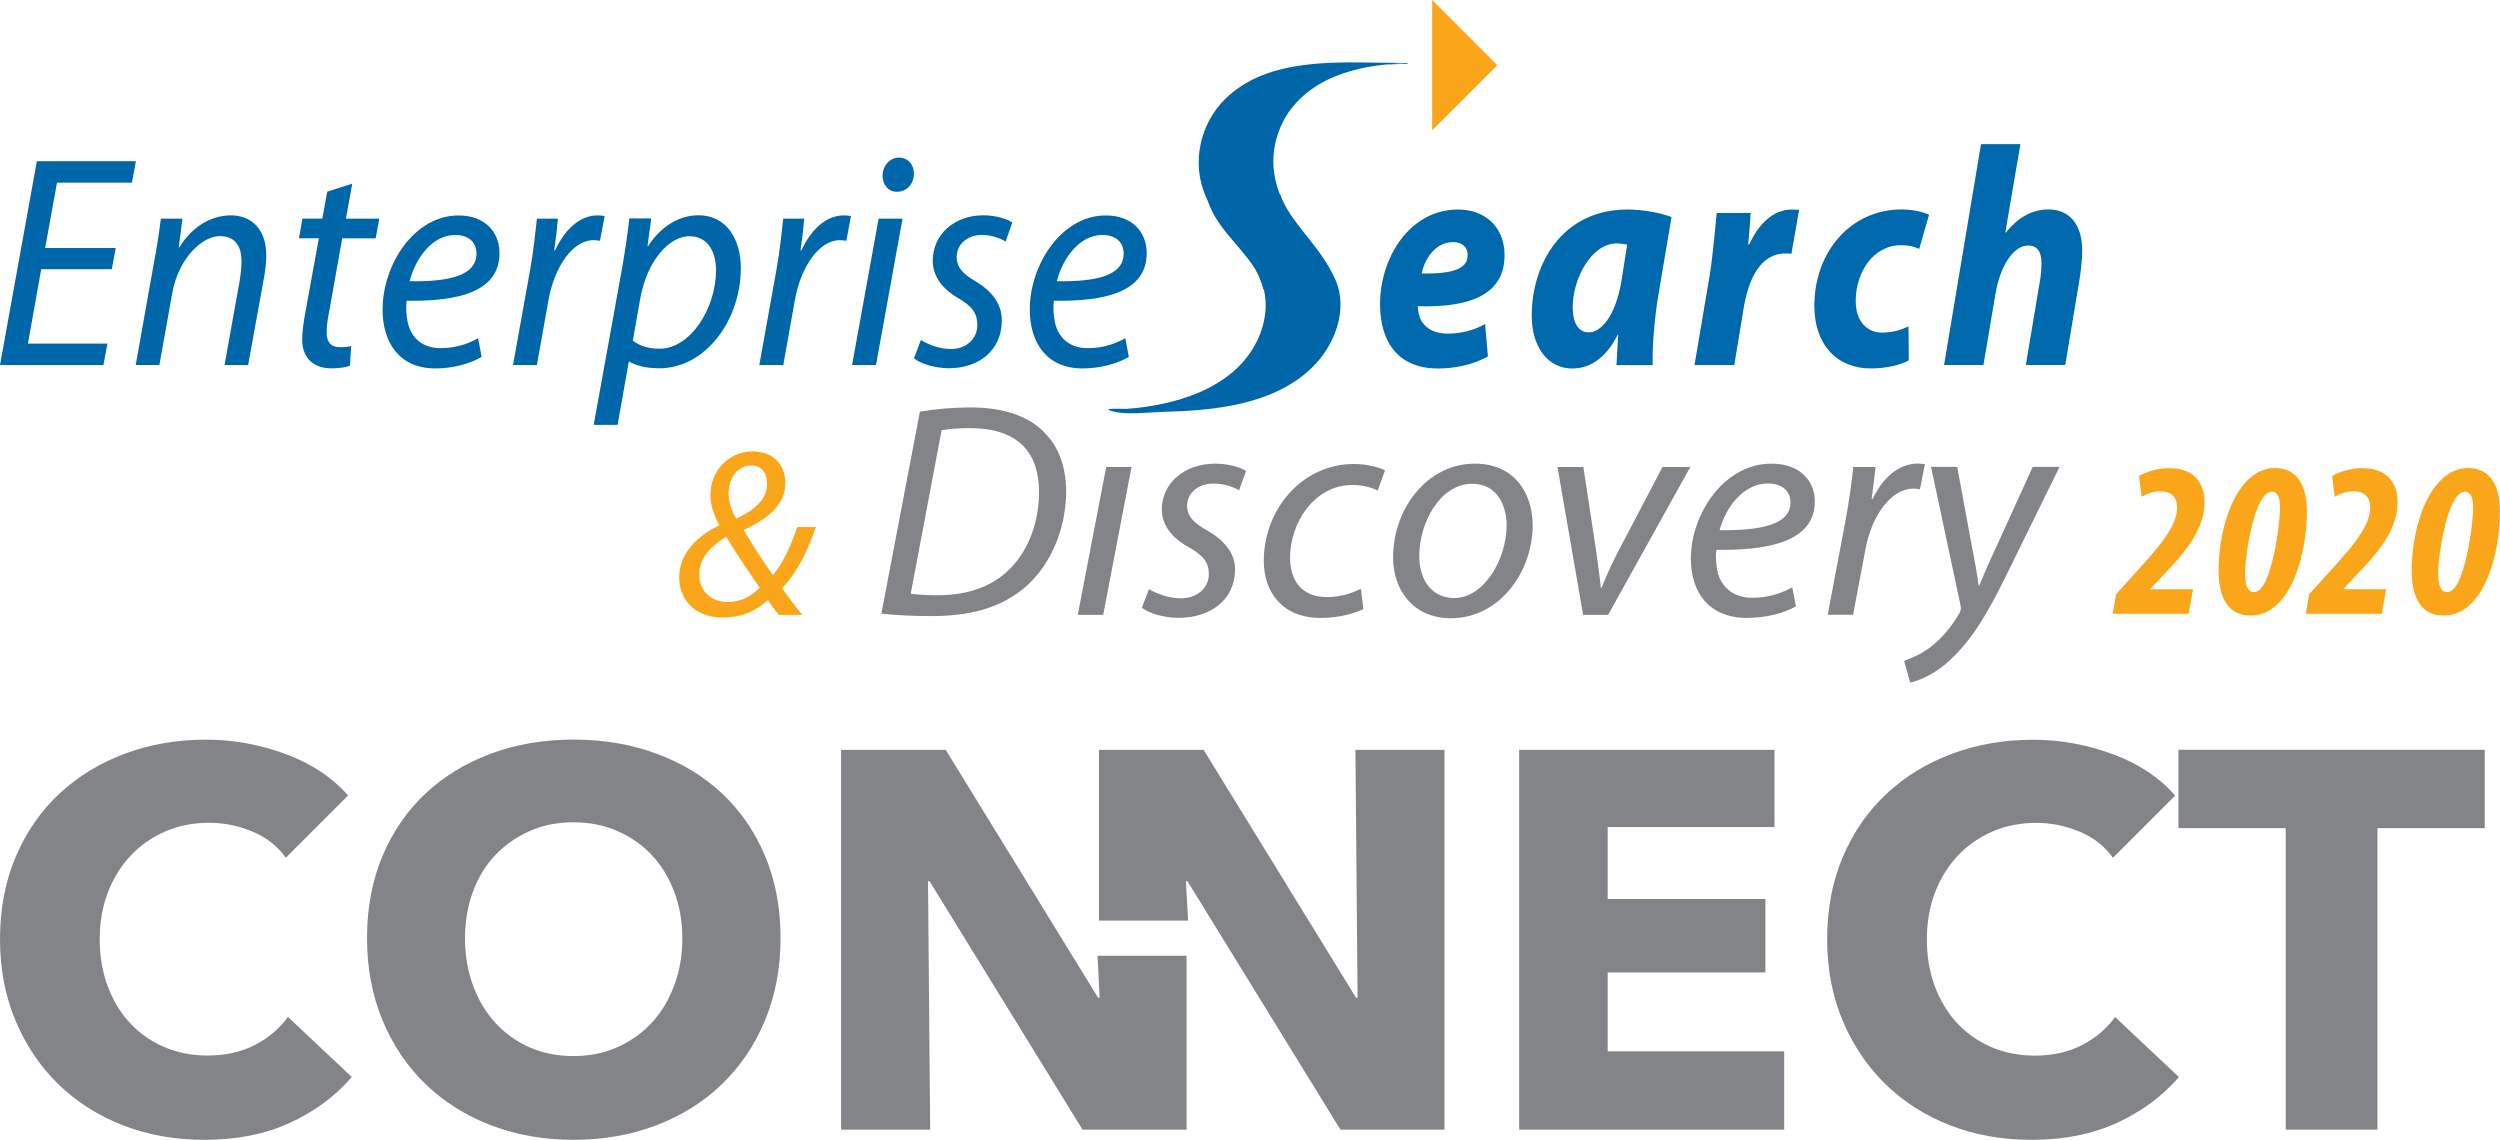 <?xml version="1.0" encoding="utf-8"?>
<!-- Generator: Adobe Illustrator 24.0.1, SVG Export Plug-In . SVG Version: 6.00 Build 0)  -->
<svg version="1.1" id="Layer_1" xmlns="http://www.w3.org/2000/svg" xmlns:xlink="http://www.w3.org/1999/xlink" x="0px" y="0px"
	 viewBox="0 0 316.67 144.38" style="enable-background:new 0 0 316.67 144.38;" xml:space="preserve">
<style type="text/css">
	.st0{fill:#FAA61A;}
	.st1{fill:#0066AA;}
	.st2{fill:#0068AC;}
	.st3{fill:#828487;}
</style>
<g>
	<g>
		<path class="st0" d="M267.61,77.75l0.42-2.47l2.05-2.27c2.81-3.09,5.69-6.14,5.69-8.67c0-1.21-0.56-2.1-2.08-2.1
			c-1.09,0-1.85,0.36-2.41,0.7l-0.34-2.66c0.98-0.53,2.33-0.98,3.84-0.98c3.7,0,4.46,2.55,4.46,4.32c0,3.98-3.28,7.18-5.83,9.87
			l-1.01,1.09v0.06h5.39l-0.56,3.11H267.61z"/>
		<path class="st0" d="M292.21,64.82c0,5.3-2.02,13.15-7.15,13.15c-3.34,0-4.04-3.14-4.04-5.67c0-6.14,2.55-13.01,7.12-13.01
			C291.73,59.3,292.21,62.72,292.21,64.82z M284.38,72.62c0,1.51,0.31,2.38,1.15,2.38c2.19,0,3.28-8.67,3.28-10.71
			c0-1.18-0.31-2.02-1.01-2.02C285.56,62.27,284.38,70.29,284.38,72.62z"/>
		<path class="st0" d="M292.07,77.75l0.42-2.47l2.05-2.27c2.81-3.09,5.69-6.14,5.69-8.67c0-1.21-0.56-2.1-2.08-2.1
			c-1.09,0-1.85,0.36-2.41,0.7l-0.34-2.66c0.98-0.53,2.33-0.98,3.84-0.98c3.7,0,4.46,2.55,4.46,4.32c0,3.98-3.28,7.18-5.83,9.87
			l-1.01,1.09v0.06h5.39l-0.56,3.11H292.07z"/>
		<path class="st0" d="M316.67,64.82c0,5.3-2.02,13.15-7.15,13.15c-3.34,0-4.04-3.14-4.04-5.67c0-6.14,2.55-13.01,7.12-13.01
			C316.19,59.3,316.67,62.72,316.67,64.82z M308.84,72.62c0,1.51,0.31,2.38,1.15,2.38c2.19,0,3.28-8.67,3.28-10.71
			c0-1.18-0.31-2.02-1.01-2.02C310.02,62.27,308.84,70.29,308.84,72.62z"/>
	</g>
	<g>
		<g>
			<g>
				<g>
					<path class="st1" d="M14.16,34.1H5.22l-1.68,9.42h10.07l-0.51,2.72H0l4.67-25.82h12.55l-0.51,2.72H7.22l-1.5,8.27h8.94
						L14.16,34.1z"/>
				</g>
			</g>
			<g>
				<g>
					<path class="st1" d="M17.19,46.24l2.34-13.14c0.4-2.07,0.66-3.87,0.84-5.4h2.74l-0.47,3.64h0.07c1.61-2.61,3.98-4.06,6.57-4.06
						c2.08,0,4.45,1.26,4.45,5.13c0,0.84-0.15,2.03-0.33,2.99l-1.97,10.84h-2.99l1.93-10.73c0.11-0.69,0.22-1.57,0.22-2.38
						c0-1.84-0.69-3.22-2.77-3.22c-2.15,0-5.22,2.72-6.02,7.32l-1.61,9H17.19z"/>
				</g>
			</g>
			<g>
				<g>
					<path class="st1" d="M44.62,23.26l-0.8,4.44h4.23l-0.47,2.49h-4.23l-1.61,9.04c-0.22,1.03-0.36,1.99-0.36,2.95
						c0,1.11,0.51,1.8,1.68,1.8c0.55,0,1.02-0.04,1.42-0.15l-0.15,2.49c-0.55,0.23-1.46,0.34-2.33,0.34c-2.66,0-3.72-1.69-3.72-3.6
						c0-1.07,0.15-2.15,0.4-3.49l1.71-9.39h-2.52l0.44-2.49h2.52l0.62-3.41L44.62,23.26z"/>
				</g>
			</g>
			<g>
				<g>
					<path class="st1" d="M61.01,45.21c-1.31,0.77-3.47,1.46-5.84,1.46c-4.67,0-6.71-3.37-6.71-7.47c0-5.59,3.94-11.91,9.63-11.91
						c3.36,0,5.18,2.11,5.18,4.79c0,4.87-5.22,6.13-11.75,6.01c-0.15,0.8-0.04,2.53,0.36,3.52c0.69,1.69,2.12,2.49,3.94,2.49
						c2.08,0,3.65-0.65,4.74-1.26L61.01,45.21z M60.35,32.1c0-1.49-1.09-2.34-2.7-2.34c-2.88,0-5.03,2.95-5.76,5.86
						c4.74,0.08,8.46-0.61,8.46-3.49V32.1z"/>
				</g>
			</g>
			<g>
				<g>
					<path class="st1" d="M64.98,46.24l2.15-11.95c0.44-2.41,0.69-4.87,0.88-6.59h2.66c-0.11,1.3-0.26,2.57-0.47,4.02h0.11
						c1.17-2.53,3.03-4.44,5.4-4.44c0.29,0,0.62,0.04,0.88,0.08L76,30.5c-0.22-0.04-0.51-0.08-0.84-0.08
						c-2.59,0-4.93,3.33-5.69,7.62l-1.46,8.2H64.98z"/>
				</g>
			</g>
			<g>
				<g>
					<path class="st1" d="M75.2,53.83l3.54-19.54c0.4-2.22,0.77-4.75,0.98-6.63h2.77l-0.47,3.52h0.07c1.57-2.45,3.9-3.91,6.35-3.91
						c3.79,0,5.4,3.29,5.4,6.7c0,6.55-4.45,12.68-10.33,12.68c-1.86,0-3.1-0.42-3.79-0.84h-0.07l-1.42,8.01H75.2z M80.16,43.14
						c0.8,0.65,1.93,1.03,3.39,1.03c3.9,0,7.15-5.1,7.15-9.96c0-1.95-0.8-4.29-3.39-4.29c-2.37,0-5.33,2.83-6.24,8.05L80.16,43.14z"
						/>
				</g>
			</g>
			<g>
				<g>
					<path class="st1" d="M96.18,46.24l2.15-11.95c0.44-2.41,0.69-4.87,0.88-6.59h2.66c-0.11,1.3-0.26,2.57-0.47,4.02h0.11
						c1.17-2.53,3.03-4.44,5.4-4.44c0.29,0,0.62,0.04,0.88,0.08l-0.58,3.14c-0.22-0.04-0.51-0.08-0.84-0.08
						c-2.59,0-4.93,3.33-5.69,7.62l-1.46,8.2H96.18z"/>
				</g>
			</g>
			<g>
				<g>
					<path class="st1" d="M107.93,46.24l3.36-18.54h3.03l-3.36,18.54H107.93z M113.58,24.29c-1.06,0-1.79-0.88-1.79-2.07
						c0.04-1.26,0.95-2.26,2.08-2.26c1.13,0,1.9,0.88,1.9,2.07c-0.04,1.34-0.95,2.26-2.15,2.26H113.58z"/>
				</g>
			</g>
			<g>
				<g>
					<path class="st1" d="M116.65,43.06c0.8,0.54,2.34,1.15,3.79,1.15c2.04,0,3.36-1.38,3.36-3.03c0-1.46-0.62-2.38-2.48-3.45
						c-2.04-1.19-3.17-2.8-3.17-4.71c0-3.26,2.66-5.75,6.42-5.75c1.57,0,2.99,0.46,3.65,0.92l-0.84,2.41
						c-0.62-0.38-1.71-0.84-3.03-0.84c-1.86,0-3.17,1.23-3.17,2.8c0,1.34,0.84,2.18,2.44,3.1c1.97,1.19,3.28,2.8,3.28,4.9
						c0,3.91-2.99,6.09-6.75,6.09c-1.9-0.04-3.58-0.61-4.38-1.26L116.65,43.06z"/>
				</g>
			</g>
			<g>
				<g>
					<path class="st1" d="M142.99,45.21c-1.31,0.77-3.47,1.46-5.84,1.46c-4.67,0-6.71-3.37-6.71-7.47c0-5.59,3.94-11.91,9.63-11.91
						c3.36,0,5.18,2.11,5.18,4.79c0,4.87-5.22,6.13-11.75,6.01c-0.15,0.8-0.04,2.53,0.36,3.52c0.69,1.69,2.12,2.49,3.94,2.49
						c2.08,0,3.65-0.65,4.74-1.26L142.99,45.21z M142.33,32.1c0-1.49-1.09-2.34-2.7-2.34c-2.88,0-5.03,2.95-5.76,5.86
						c4.74,0.08,8.46-0.61,8.46-3.49V32.1z"/>
				</g>
			</g>
		</g>
	</g>
	<g>
		<path class="st2" d="M188.47,45.14c-1.98,1.14-4.44,1.54-6.31,1.54c-4.85,0-7.35-3.11-7.35-8.16c0-5.87,3.74-11.98,9.88-11.98
			c3.43,0,5.89,2.21,5.89,5.79c0,4.89-4.19,6.66-10.99,6.46c0,0.55,0.17,1.42,0.52,1.97c0.66,0.99,1.8,1.5,3.26,1.5
			c1.84,0,3.4-0.47,4.75-1.22L188.47,45.14z M185.91,32.29c0-0.95-0.69-1.62-1.84-1.62c-2.32,0-3.64,2.21-3.99,3.98
			c3.88,0.04,5.82-0.55,5.82-2.32V32.29z"/>
		<path class="st2" d="M204.76,46.24c0.04-1.1,0.14-2.44,0.21-3.82h-0.07c-1.59,3.19-3.78,4.26-5.75,4.26
			c-3.05,0-5.13-2.68-5.13-6.7c0-6.5,3.81-13.44,12.13-13.44c2.05,0,4.19,0.43,5.58,0.95l-1.7,10.09c-0.42,2.48-0.76,6.27-0.69,8.67
			H204.76z M206.11,30.99c-0.38-0.08-0.8-0.16-1.32-0.16c-3.22,0-5.58,4.49-5.58,8.08c0,1.89,0.66,3.19,2.04,3.19
			c1.49,0,3.4-1.93,4.16-6.66L206.11,30.99z"/>
		<path class="st2" d="M214.64,46.24l1.94-11.47c0.45-2.92,0.69-6.15,0.87-7.8h4.3c-0.07,1.3-0.17,2.6-0.31,3.98h0.14
			c1.18-2.6,3.05-4.41,5.37-4.41c0.35,0,0.66,0.04,0.94,0.04l-0.97,5.56c-0.21-0.04-0.49-0.04-0.76-0.04c-3.15,0-4.68,3.19-5.3,6.97
			l-1.18,7.17H214.64z"/>
		<path class="st2" d="M241.78,45.65c-1.07,0.59-2.81,1.02-4.82,1.02c-4.19,0-7.14-2.92-7.14-7.92c0-6.86,4.61-12.22,11.06-12.22
			c1.46,0,2.7,0.32,3.47,0.67l-1.25,4.33c-0.59-0.28-1.28-0.47-2.29-0.47c-3.54,0-5.75,3.43-5.75,7.05c0,2.68,1.49,4.02,3.33,4.02
			c1.46,0,2.5-0.39,3.36-0.79L241.78,45.65z"/>
		<path class="st2" d="M246.25,46.24l4.68-27.98h4.99l-1.91,11.19h0.07c1.42-1.77,3.19-2.92,5.41-2.92c2.63,0,4.26,1.89,4.26,5.2
			c0,0.91-0.14,2.4-0.31,3.47l-1.84,11.03h-4.99l1.77-10.56c0.14-0.75,0.21-1.58,0.21-2.36c0-1.3-0.45-2.21-1.7-2.21
			c-1.77,0-3.54,2.44-4.16,6.3l-1.49,8.83H246.25z"/>
	</g>
	<g>
		<g>
			<path class="st1" d="M176.18,7.96c-6.88-0.06-15.52-0.71-20.92,4.51c-3.27,3.16-4.38,8.22-2.53,12.4
				c1.89,4.25,6.1,7.1,7.28,11.71c0.22,0.86,9.27-0.64,9.43,0c-0.94-3.69-3.83-6.25-5.9-9.31c-2.36-3.49-3.01-7.46-1.25-11.38
				c1.33-2.97,3.91-5.03,6.89-6.24c1.29-0.52,2.64-0.89,4.01-1.15c0.76-0.14,1.52-0.25,2.29-0.32c0.26-0.02,0.52-0.04,0.78-0.06
				c1.88-0.19,5.26,0.08-4.84-0.01c2.14,0.02,4.32,0.14,6.45-0.03C179.51,7.95,176.49,7.97,176.18,7.96L176.18,7.96z"/>
		</g>
		<g>
			<path class="st1" d="M147.32,52.17c6.41-0.16,13.86-0.86,18.75-5.49c2.93-2.77,4.79-7.4,3.07-11.29
				c-1.76-3.97-5.79-6.24-6.92-10.61c-0.27-1.05-9.32,0.44-9.43,0c1,3.86,4.1,6.04,6.17,9.24c2.19,3.39,1.57,7.55-0.68,10.77
				c-2.03,2.91-5.28,4.7-8.6,5.73c-1.51,0.47-3.06,0.79-4.61,1.02c-0.68,0.1-1.36,0.17-2.05,0.22c-0.71,0.06-0.13,0.02-0.44,0.03
				c-0.37,0.01-3.31-0.15-1.69,0.3C142.73,52.6,145.4,52.22,147.32,52.17L147.32,52.17z"/>
		</g>
	</g>
	<g>
		<polygon class="st0" points="181.41,0 181.41,16.5 189.66,8.25 		"/>
	</g>
	<path class="st0" d="M98.66,77.88c-0.51-0.6-0.91-1.15-1.39-1.87c-1.69,1.54-3.51,2.21-5.71,2.21c-3.54,0-5.53-2.24-5.53-5.11
		c0-3.17,2.54-5.35,5.05-6.56v-0.09c-0.69-1.3-1.09-2.48-1.09-3.72c-0.03-3.02,2.24-5.56,5.38-5.56c2.72,0,4.11,1.84,4.11,4.02
		c0,2.42-1.72,4.29-5.23,5.92v0.09c1.12,1.9,2.6,4.14,3.66,5.65c1.24-1.54,2.21-3.54,3.08-6.1h2.36c-1.12,3.23-2.42,5.8-4.29,7.74
		c0.76,1.06,1.57,2.18,2.57,3.38H98.66z M96.22,74.44c-0.94-1.42-2.72-3.9-4.23-6.44c-1.33,0.82-3.42,2.27-3.42,4.74
		c0,1.96,1.3,3.51,3.63,3.51C93.83,76.25,95.19,75.52,96.22,74.44z M92.29,62.47c0,1.12,0.33,2.18,0.97,3.23
		c2.48-1.18,3.9-2.51,3.9-4.44c0-1.18-0.54-2.3-2.02-2.3C93.56,58.96,92.29,60.44,92.29,62.47z"/>
	<path class="st3" d="M116.52,52.15c1.97-0.35,4.18-0.54,6.46-0.54c4.37,0,7.66,1.24,9.59,3.48c1.39,1.47,2.44,3.79,2.48,7.08
		c0,4.72-1.9,9.4-5.26,12.27c-3.02,2.52-6.81,3.6-11.8,3.6c-2.28,0-4.64-0.12-6.35-0.31L116.52,52.15z M115.36,75.21
		c1.16,0.15,2.4,0.19,3.37,0.19c4.14,0,7.16-1.24,9.32-3.48c2.32-2.4,3.56-5.92,3.56-9.6c0-4.64-2.28-8.09-8.78-8.09
		c-1.16,0-2.59,0.08-3.56,0.27L115.36,75.21z"/>
	<polygon class="st3" points="136.52,77.88 140.12,59.15 143.33,59.15 139.74,77.88 	"/>
	<path class="st3" d="M145.54,74.63c0.89,0.54,2.52,1.16,4.02,1.16c2.17,0,3.56-1.39,3.56-3.06c0-1.47-0.66-2.36-2.59-3.44
		c-2.17-1.2-3.37-2.86-3.37-4.76c0-3.29,2.82-5.8,6.77-5.8c1.7,0,3.21,0.46,3.91,0.93l-0.89,2.44c-0.66-0.39-1.86-0.85-3.25-0.85
		c-1.93,0-3.33,1.2-3.33,2.82c0,1.35,0.89,2.2,2.55,3.13c2.09,1.2,3.52,2.82,3.52,4.91c0,3.95-3.21,6.15-7.16,6.15
		c-2.01,0-3.79-0.62-4.64-1.28L145.54,74.63z"/>
	<path class="st3" d="M172.7,77.15c-0.97,0.47-2.9,1.12-5.42,1.12c-4.84,0-7.2-3.25-7.2-7.24c0-6.38,4.72-12.26,11.45-12.26
		c1.74,0,3.33,0.5,3.91,0.81l-0.93,2.55c-0.74-0.35-1.78-0.7-3.17-0.7c-4.88,0-7.93,4.8-7.93,9.21c0,3.02,1.59,4.99,4.64,4.99
		c1.9,0,3.37-0.58,4.33-1.05L172.7,77.15z"/>
	<path class="st3" d="M194.14,66.55c0,5.76-4.1,11.76-10.37,11.76c-4.68,0-7.31-3.48-7.31-7.7c0-6.15,4.29-11.88,10.37-11.88
		C191.89,58.73,194.14,62.56,194.14,66.55z M179.78,70.49c0,3.06,1.66,5.26,4.41,5.26c3.79,0,6.65-4.88,6.65-9.25
		c0-2.17-1.01-5.22-4.37-5.22C182.45,61.28,179.74,66.2,179.78,70.49z"/>
	<path class="st3" d="M200.56,59.15l1.63,10.68c0.27,2.13,0.5,3.56,0.58,4.6h0.12c0.39-1.01,0.89-2.24,1.97-4.37l5.73-10.91h3.52
		l-10.41,18.73h-3.17l-3.25-18.73H200.56z"/>
	<path class="st3" d="M227.49,76.8c-1.39,0.81-3.68,1.47-6.19,1.47c-4.95,0-7.12-3.37-7.12-7.51c0-5.65,4.18-12.03,10.21-12.03
		c3.56,0,5.49,2.13,5.49,4.8c0,4.91-5.53,6.23-12.46,6.11c-0.15,0.81-0.04,2.55,0.39,3.56c0.74,1.66,2.24,2.52,4.18,2.52
		c2.21,0,3.87-0.7,5.03-1.32L227.49,76.8z M223.93,61.24c-3.06,0-5.34,2.98-6.11,5.92c5.03,0.04,8.98-0.62,8.98-3.52
		C226.79,62.1,225.63,61.24,223.93,61.24z"/>
	<path class="st3" d="M231.51,77.88l2.28-12.07c0.46-2.44,0.77-4.91,0.97-6.66h2.82c-0.15,1.32-0.31,2.63-0.5,4.06h0.12
		c1.2-2.55,3.21-4.49,5.73-4.49c0.27,0,0.66,0.04,0.89,0.08l-0.62,3.17c-0.19-0.04-0.5-0.08-0.85-0.08c-2.79,0-5.26,3.37-6.07,7.74
		l-1.55,8.24H231.51z"/>
	<path class="st3" d="M247.92,59.15l1.86,10.1c0.43,2.13,0.66,3.52,0.85,4.91h0.08c0.5-1.2,1.05-2.51,2.01-4.57l4.76-10.45h3.4
		l-7,14.24c-2.01,4.06-3.91,7.35-6.46,9.83c-2.09,2.13-4.37,3.02-5.46,3.25l-0.77-2.75c0.81-0.31,2.17-0.81,3.44-1.82
		c1.24-0.97,2.59-2.48,3.6-4.29c0.16-0.31,0.16-0.54,0.12-0.85l-3.75-17.61H247.92z"/>
</g>
<g>
	<path class="st3" d="M36.69,142.24c-3.13,1.43-6.73,2.14-10.8,2.14c-3.71,0-7.15-0.61-10.29-1.83c-3.15-1.22-5.88-2.96-8.19-5.2
		c-2.31-2.24-4.12-4.93-5.44-8.05C0.66,126.17,0,122.73,0,118.96c0-3.85,0.67-7.34,2-10.46c1.34-3.13,3.18-5.79,5.54-7.98
		c2.36-2.2,5.12-3.88,8.29-5.06c3.17-1.18,6.59-1.77,10.26-1.77c3.4,0,6.74,0.6,10.02,1.8c3.28,1.2,5.95,2.96,7.98,5.27l-7.88,7.88
		c-1.09-1.5-2.51-2.6-4.28-3.33c-1.77-0.73-3.58-1.09-5.44-1.09c-2.04,0-3.91,0.37-5.61,1.12c-1.7,0.75-3.16,1.78-4.38,3.09
		c-1.22,1.31-2.17,2.87-2.85,4.65c-0.68,1.79-1.02,3.75-1.02,5.88c0,2.18,0.34,4.17,1.02,5.98s1.62,3.36,2.82,4.65
		c1.2,1.29,2.64,2.3,4.31,3.02c1.68,0.73,3.51,1.09,5.5,1.09c2.31,0,4.33-0.45,6.05-1.36c1.72-0.9,3.1-2.08,4.14-3.53l8.09,7.61
		C42.45,138.87,39.82,140.81,36.69,142.24z"/>
	<path class="st3" d="M98.87,118.83c0,3.81-0.66,7.28-1.97,10.43c-1.31,3.15-3.14,5.84-5.47,8.09c-2.33,2.24-5.11,3.98-8.32,5.2
		c-3.22,1.22-6.7,1.83-10.46,1.83c-3.76,0-7.24-0.61-10.43-1.83c-3.19-1.22-5.96-2.96-8.29-5.2c-2.33-2.24-4.16-4.94-5.47-8.09
		c-1.31-3.15-1.97-6.63-1.97-10.43c0-3.85,0.66-7.33,1.97-10.43c1.31-3.1,3.14-5.74,5.47-7.92c2.33-2.17,5.1-3.85,8.29-5.03
		c3.19-1.18,6.67-1.77,10.43-1.77c3.76,0,7.25,0.59,10.46,1.77c3.22,1.18,5.99,2.85,8.32,5.03c2.33,2.18,4.16,4.81,5.47,7.92
		C98.21,111.5,98.87,114.98,98.87,118.83z M86.43,118.83c0-2.08-0.34-4.03-1.02-5.84c-0.68-1.81-1.62-3.36-2.82-4.65
		c-1.2-1.29-2.65-2.31-4.35-3.06c-1.7-0.75-3.57-1.12-5.61-1.12c-2.04,0-3.9,0.37-5.57,1.12c-1.68,0.75-3.13,1.77-4.35,3.06
		c-1.22,1.29-2.16,2.84-2.82,4.65c-0.66,1.81-0.99,3.76-0.99,5.84c0,2.17,0.34,4.18,1.02,6.01c0.68,1.83,1.62,3.41,2.82,4.72
		c1.2,1.31,2.64,2.34,4.31,3.09c1.68,0.75,3.53,1.12,5.57,1.12c2.04,0,3.9-0.37,5.57-1.12c1.68-0.75,3.13-1.78,4.35-3.09
		c1.22-1.31,2.17-2.89,2.85-4.72C86.09,123.01,86.43,121,86.43,118.83z"/>
	<path class="st3" d="M137.12,143.09l-19.37-31.46h-0.2l0.27,31.46h-11.28V94.98h13.25l19.3,31.39h0.2l-0.27-5.31h11.28v22.03
		H137.12z"/>
	<path class="st3" d="M169.79,143.09l-19.37-31.46h-0.2l0.27,4.98h-11.28V94.98h13.25l19.3,31.39h0.2l-0.27-31.39h11.28v48.11
		H169.79z"/>
	<path class="st3" d="M192.43,143.09V94.98h32.34v9.78h-21.13v9.11h19.98v9.31h-19.98v9.99H226v9.92H192.43z"/>
	<path class="st3" d="M268.13,142.24c-3.13,1.43-6.73,2.14-10.8,2.14c-3.71,0-7.15-0.61-10.29-1.83c-3.15-1.22-5.88-2.96-8.19-5.2
		c-2.31-2.24-4.12-4.93-5.44-8.05c-1.31-3.13-1.97-6.57-1.97-10.33c0-3.85,0.67-7.34,2-10.46c1.34-3.13,3.18-5.79,5.54-7.98
		c2.36-2.2,5.12-3.88,8.29-5.06c3.17-1.18,6.59-1.77,10.26-1.77c3.4,0,6.74,0.6,10.02,1.8c3.28,1.2,5.95,2.96,7.98,5.27l-7.88,7.88
		c-1.09-1.5-2.51-2.6-4.28-3.33c-1.77-0.73-3.58-1.09-5.44-1.09c-2.04,0-3.91,0.37-5.61,1.12c-1.7,0.75-3.16,1.78-4.38,3.09
		c-1.22,1.31-2.17,2.87-2.85,4.65c-0.68,1.79-1.02,3.75-1.02,5.88c0,2.18,0.34,4.17,1.02,5.98s1.62,3.36,2.82,4.65
		c1.2,1.29,2.64,2.3,4.31,3.02c1.68,0.73,3.51,1.09,5.5,1.09c2.31,0,4.33-0.45,6.05-1.36c1.72-0.9,3.1-2.08,4.14-3.53l8.09,7.61
		C273.88,138.87,271.25,140.81,268.13,142.24z"/>
	<path class="st3" d="M301.15,104.9v38.19h-11.62V104.9h-13.59v-9.92h38.8v9.92H301.15z"/>
</g>
</svg>

